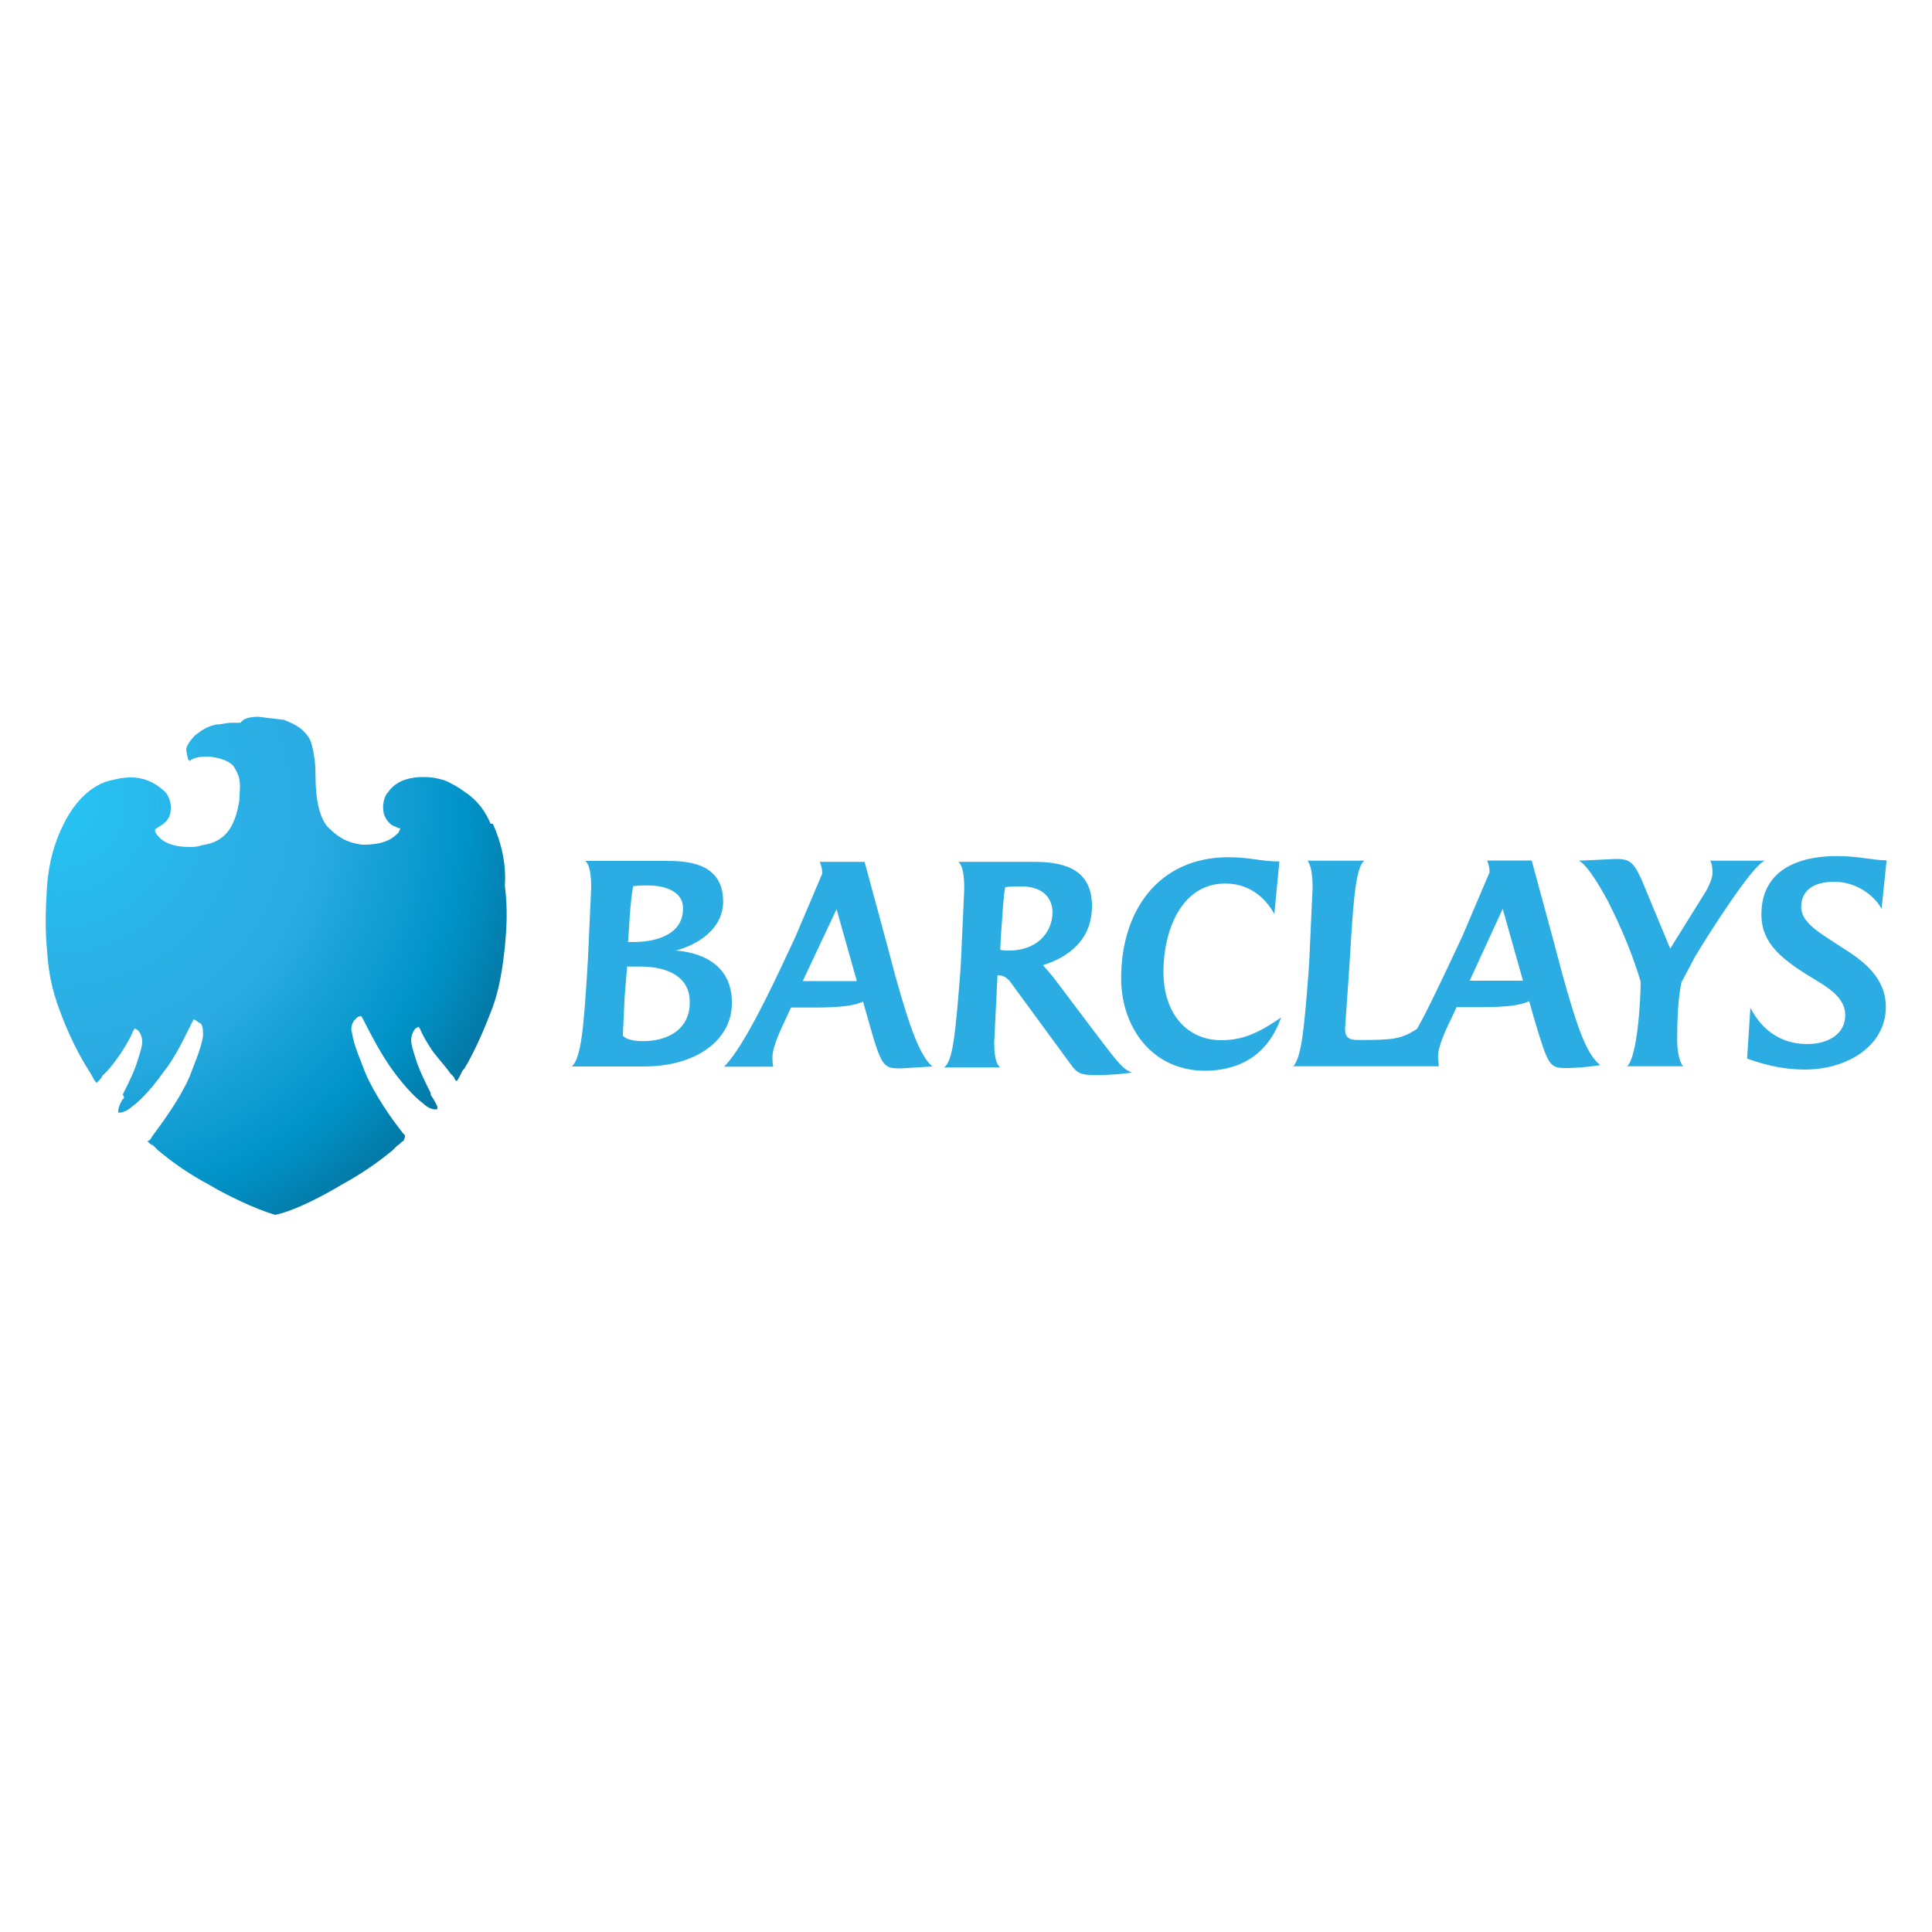 <?xml version="1.0" encoding="utf-8"?>
<!-- Generator: Adobe Illustrator 23.0.1, SVG Export Plug-In . SVG Version: 6.00 Build 0)  -->
<svg version="1.1" id="Layer_1" xmlns="http://www.w3.org/2000/svg" xmlns:xlink="http://www.w3.org/1999/xlink" x="0px" y="0px"
	 viewBox="0 0 1000 1000" style="enable-background:new 0 0 1000 1000;" xml:space="preserve">
<style type="text/css">
	.st0{fill:#2BACE2;}
	.st1{fill:url(#SVGID_1_);}
</style>
<g>
	<path class="st0" d="M333.3,552H296c4.8-4.4,6.1-20.2,7.9-48.6l0.4-6.6l1.7-37.2c0-7.4-0.9-12.3-3.1-14h41.6
		c10.1,0,29.8,0.4,29.8,21c0,14-12.8,22.3-24.5,25.4c16.6,1.3,29,9.6,29,26.7C379.3,537.1,361.8,552,333.3,552 M332,500.3h-7.4
		l-1.3,15.8l-0.9,19.7c0,0.9,3.1,3.1,10.1,3.1c14.9,0,24.5-7.4,24.5-19.7C357.4,505.6,345.6,500.4,332,500.3 M335.1,458.3
		c-2.2,0-4.8,0-7.4,0.4c-1.3,7.4-1.7,14.5-2.2,22.8l-0.4,6.1h2.6c13.6,0,25.8-4.8,25.8-17.1C353.9,463.6,347.8,458.3,335.1,458.3
		 M466.4,553c-9.2,0-10.1-0.4-17.1-25.4l-2.6-9.2c-4.4,2.2-12.3,3.1-24.5,3.1h-12.8l-2.2,4.8c-2.2,4.8-7.4,14.9-7.4,21
		c0,1.6,0.1,3.2,0.4,4.8h-25.4c7-7,16.6-24.1,29.4-51.2l7.4-15.8l14-32.9c0-2.2-0.4-3.9-1.3-6.1h23.2l11.4,42l4.4,16.6
		c7.9,28.5,13.1,42,19.3,47.3L466.4,553 M433,470.6l-17.5,37.2h28L433,470.6 M567.1,556.5c-7.9,0-9.6-1.3-12.3-4.8l-30.2-41.2
		c-2.2-3.4-4.4-5.7-7.9-5.7h-0.4l-0.4,8.3l-1.3,26.3c0,7,0.9,11.4,3.1,13.1h-29c4.4-3.4,5.7-15.8,8.3-48.6l0.4-6.6l1.7-37.2
		c0-7.4-0.9-12.3-3.1-14h39c13.1,0,30.2,2.2,30.2,22.8c0,17.1-11.4,26.3-25.4,30.7c1.9,2,3.6,4,5.3,6.1l21.5,28.5
		c13.6,18,14.5,18.8,19.3,21C579.6,556,573.4,556.5,567.1,556.5 M528.6,458.8c-2.6,0-5.7,0-8.3,0.4c-0.9,4.4-1.3,12.3-2.2,25
		l-0.4,7.4c1.3,0.4,3.4,0.4,4.8,0.4c13.1,0,22.3-8.3,22.3-20.2C544.4,463.6,538.6,458.8,528.6,458.8 M623.7,554.2
		c-27.6,0-43.4-22.8-43.4-47.8c0-35,19.3-62.7,55.6-62.7c11.4,0,16.6,2.2,26.3,2.2l-2.6,27.2c-5.3-9.6-14-15.8-25.4-15.8
		c-22.8,0-32,24.5-32,45.6c0,22.8,13.1,35.5,29.8,35.5c9.2,0,17.5-2.2,31.1-11.8C657.4,543.2,644.7,554.1,623.7,554.2 M811.2,552.8
		c-9.2,0-9.6-0.4-17.1-25.4l-2.6-9.2c-4.4,2.2-12.3,3.1-24.5,3.1h-13.1l-2.2,4.8c-3.4,7-7.4,15.3-7.4,21c0,1.3,0.4,3.1,0.4,4.8
		h-75.3c4.4-4.8,5.7-20.6,7.9-48.6l0.4-6.6l1.7-37.2c0-7-0.9-11.8-2.6-14h29.4c-4.4,3.1-5.7,20.2-7.4,48.6l-0.4,6.6l-2.2,31.5
		c0,4.8,1.7,6.1,7,6.1c18,0,21.9-0.4,30.2-5.7c5.3-9.2,10.5-20.6,16.2-32.4l7.4-15.8l14-32.9c0-2.2-0.4-3.9-1.3-6.1h23.1l11.4,42
		l4.4,16.6c7.9,28.5,12.8,42,19.7,47.3C822.6,552.2,816.9,552.7,811.2,552.8 M777.8,470.4l-17.1,37.2h27.6L777.8,470.4 M877.7,494.5
		l-7.4,14c-1.7,7.9-2.2,18.4-2.2,29.8c0,4.8,0.9,11.4,3.1,13.6h-29c5.3-4.8,7-34.2,7-43.8c-3.9-13.1-9.2-26.3-17.1-42
		c-5.3-9.6-11-18.8-14.9-20.6l18.8-0.9c7,0,9.2,0.9,13.6,10.5l14.9,35.9l18.8-30.2c1.3-2.6,3.1-6.1,3.1-9.2c0-2.2-0.4-5.3-1.3-6.1
		h28.5c-6.1,1.3-30.7,40.3-35.9,49.1 M973.9,470.4c-4.4-7.9-14-14-24.5-14c-9.2,0-17.1,3.4-17.1,13.1c0,8.3,10.1,13.6,20.6,20.6
		c11.4,7,23.2,15.8,23.2,31.1c0,19.7-19.3,32.4-42,32.4c-9.2,0-18.8-1.7-29.8-5.7l1.7-26.3c5.3,10.5,14.9,18.8,29.4,18.8
		c11,0,19.7-5.3,19.7-14.9c0-7.9-6.6-13.1-14.9-18c-17.5-10.5-28.5-18.8-28.5-34.2c0-22.8,18.8-30.2,39-30.2
		c11.4,0,18.8,2.2,25.8,2.2L973.9,470.4z"/>
	
		<radialGradient id="SVGID_1_" cx="-592.076" cy="1020.811" r="4.034" gradientTransform="matrix(65.199 0 0 -65.199 38633.465 66972.172)" gradientUnits="userSpaceOnUse">
		<stop  offset="0" style="stop-color:#26C4F4"/>
		<stop  offset="0.305" style="stop-color:#2AB2E7"/>
		<stop  offset="0.5" style="stop-color:#2BACE2"/>
		<stop  offset="0.8" style="stop-color:#0093C8"/>
		<stop  offset="1" style="stop-color:#056F99"/>
	</radialGradient>
	<path class="st1" d="M253.9,426.3c-2.3-5.5-6.2-11.7-13.2-16.3c-3.1-2.3-7-4.7-10.9-6.2c-3.1-0.9-6.2-1.6-10.1-1.6h-0.9
		c-4.7,0-13.2,0.9-17.9,7.8c-2.3,2.3-3.1,7-2.3,10.9c0.9,3.1,3.1,6.2,6.2,7c0.7,0.5,1.5,0.8,2.3,0.8c0,0.9-0.9,2.3-0.9,2.3
		c-2.3,2.3-6.2,6.2-17.9,6.2h-0.9c-6.2-0.9-10.9-2.3-17.9-9.3c-3.9-4.7-6.2-13.2-6.2-26.5c0-7-0.9-12.5-2.3-17.1
		c-0.9-3.1-3.9-6.2-6.2-7.8c-2.3-1.6-3.9-2.3-7.8-3.9l-13.2-1.6c-4.7,0-7.8,0.9-9.3,3.1h-4.7c-2.3,0-5.5,0.9-7.8,0.9
		c-4.7,0.9-7.8,3.1-10.9,5.5c-0.9,0.9-3.9,3.9-4.7,7c0,2.3,0.9,4.7,0.9,5.5l0.9,0.9c1.6-1.6,4.7-2.3,8.6-2.3
		c5.5,0,13.2,2.3,14.8,6.2c3.9,6.2,2.3,10.9,2.3,16.3c-2.3,14.8-7.8,21.8-19.5,23.4c-2.3,0.9-4.7,0.9-6.2,0.9
		c-8.6,0-14.8-2.3-17.9-7.8v-1.6c0,0,0.9,0,1.6-0.9c3.1-1.6,5.5-3.9,6.2-7c0.9-3.9,0-7.8-2.3-10.9c-4.7-4.7-10.9-7.8-17.9-7.8
		c-4.7,0-7.8,0.9-10.9,1.6c-9.3,2.3-17.9,10.1-24.1,22.6c-4.7,9.3-7.8,20.2-8.6,32.7c-0.8,12.5-0.9,22.6,0,31.9
		c0.9,15.6,3.9,24.9,7.8,35c3.9,10,8.5,19.5,14,28.1c1.6,2.3,2.3,4.7,3.9,6.2l0.9-0.9c0.9-0.9,1.6-1.6,2.3-3.1
		c3.1-2.3,8.6-10.1,10.1-12.5s3.9-6.2,5.5-10.1l0.9-1.6l1.6,0.9c1.6,1.6,2.3,3.9,2.3,6.2c0,2.3-0.9,4.7-2.3,9.3
		c-1.6,5.5-4.7,11.7-7.8,17.9c0.9,0.9,0.9,2.3,0,2.3c-2.3,3.9-2.3,5.5-2.3,7h0.9c0.9,0,3.9-0.9,6.2-3.1c2.3-1.6,8.6-7,16.3-17.9
		c6.2-7.8,10.1-16.3,14.8-25.7l0.9-1.6l1.6,0.9c0.9,0.9,1.6,0.9,2.3,1.6c0.9,1.6,0.9,3.9,0.9,6.2c-0.9,6.2-4.7,14.8-7,21
		c-4.7,10.9-13.2,22.6-19.5,31.1c-0.4,1.1-1.2,2-2.3,2.3c0.9,0.9,1.6,1.6,3.1,2.3l2.3,2.3c8.2,6.9,17.1,12.9,26.5,17.9
		c7.8,4.7,23.4,12.5,34.3,15.6c10.9-2.3,26.5-10.9,34.3-15.6c9.4-5.1,18.3-11.1,26.5-17.9l2.3-2.3c1.6-0.9,2.3-2.3,3.1-2.3
		c0.9-1.6,0.9-2.3,0.9-3.1l-0.9-0.9c-6.2-7.8-14.8-20.2-19.5-31.1c-2.3-6.2-6.2-14.8-7-21c-0.9-2.3,0-4.7,0.9-6.2l1.6-1.6
		c0.9-0.9,2.3-0.9,2.3-0.9l0.9,1.6c4.7,9.3,9.3,17.9,14.8,25.7c7.8,10.9,14,16.3,16.3,17.9c2.3,2.3,4.7,3.1,6.2,3.1h0.9
		c0.9-0.9,0-2.3-2.3-6.2c-0.9-0.9-0.9-1.6-0.9-2.3c-3.1-6.2-6.2-12.5-7.8-17.9c-1.6-4.7-2.3-7.8-2.3-9.3c0-2.3,0.9-4.7,2.3-6.2
		l1.6-0.9l0.9,1.6c1.6,3.9,4.7,8.6,6.2,10.9c1.6,2.3,7.8,9.3,9.3,11.7c1.6,1.6,2.3,2.3,2.3,3.1l0.9,0.9c0.9-0.9,1.6-2.3,3.1-5.5
		l0.9-0.9c4.7-7.8,9.3-17.9,13.2-28c3.9-9.3,6.2-19.5,7.8-35c0.9-9.3,1.6-19.5,0-31.9c0.9-11.7-2.3-23.4-6.2-31.9L253.9,426.3z"/>
</g>
</svg>

